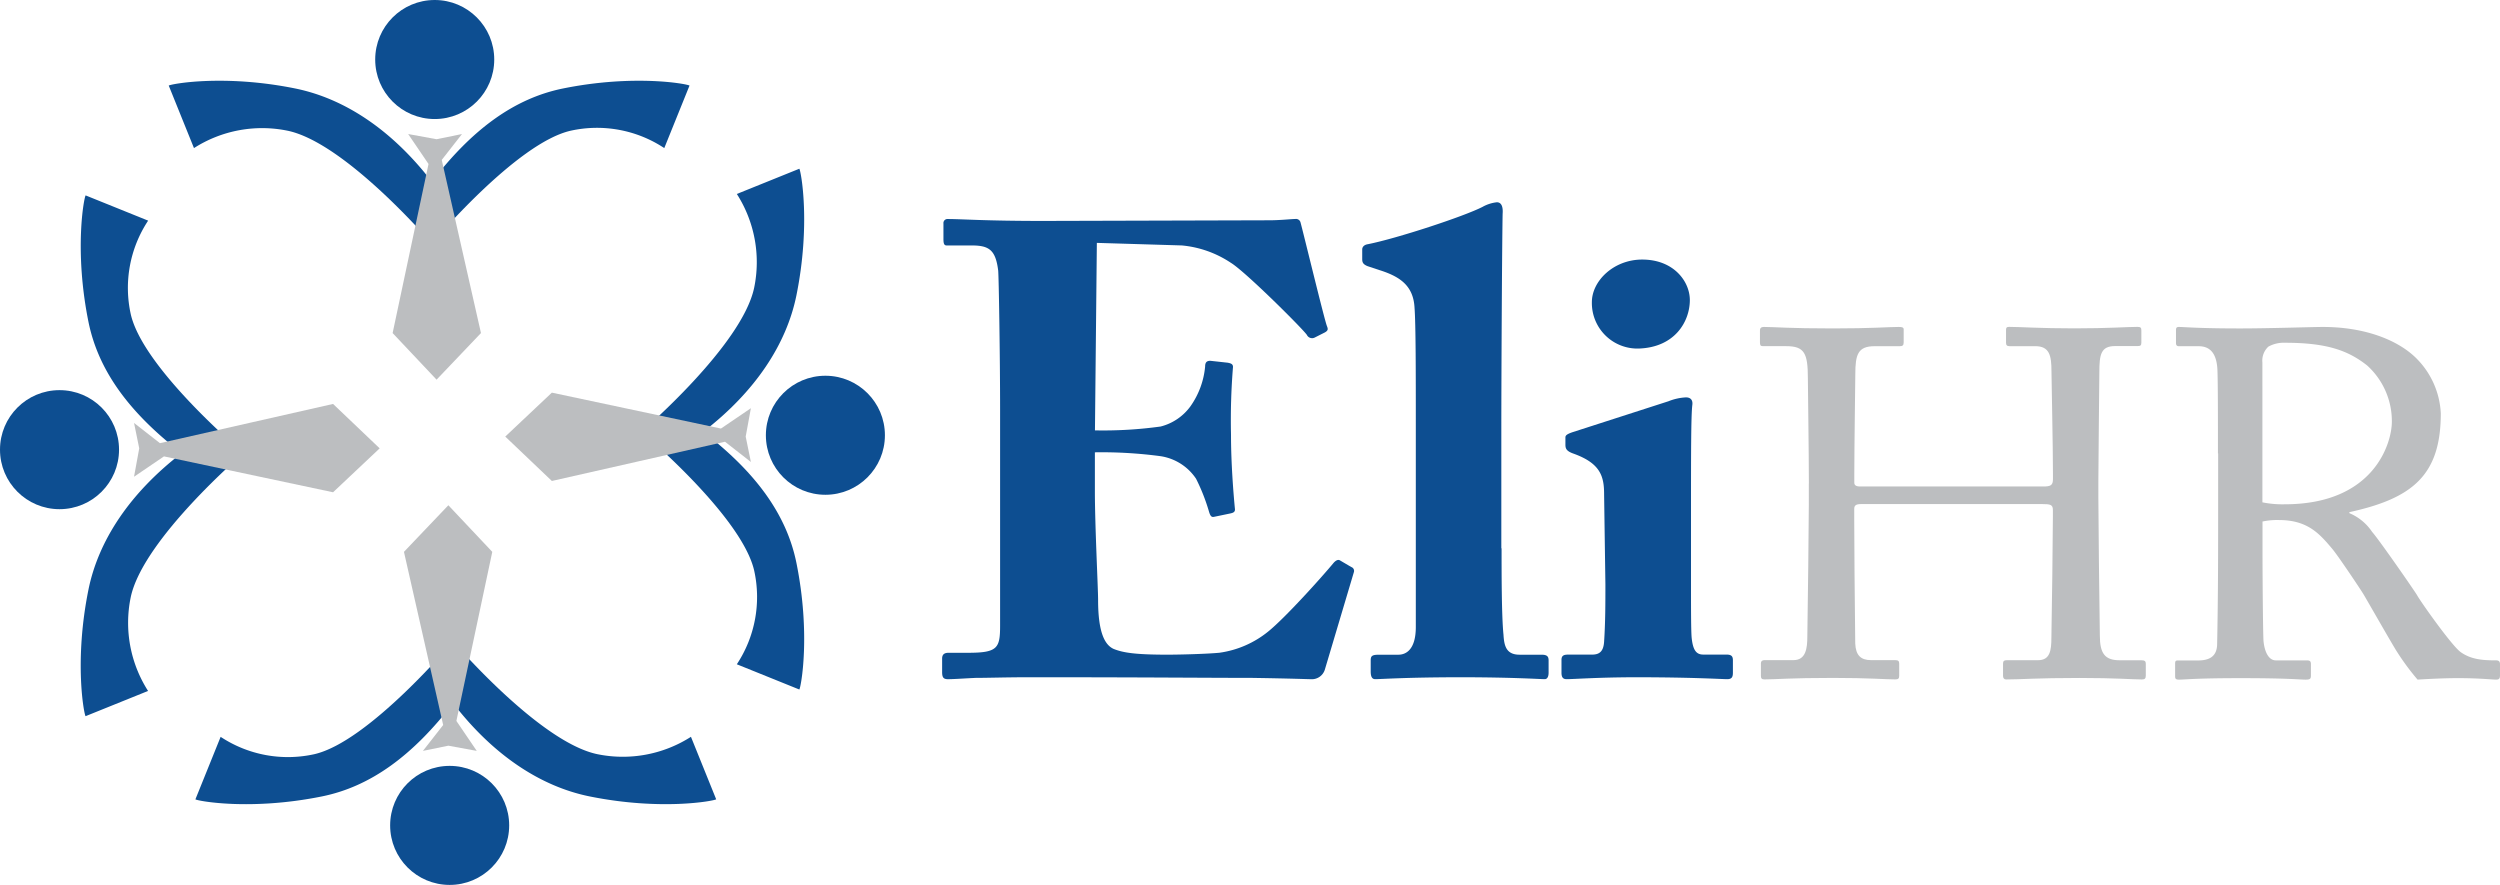 <svg xmlns="http://www.w3.org/2000/svg" width="384" height="135.923" viewBox="0 0 384 135.923"><defs><style>.a{fill:#0d4e91;}.b{fill:#bcbec0;}</style></defs><g transform="translate(-28.093 -23.074)"><path class="a" d="M114.549,36.669C107.034,38.2,100.562,43,94.418,50.985,88.275,43,80.98,38.2,73.465,36.669c-11.007-2.231-19.116-.695-19.454-.448l3.876,9.6A19.415,19.415,0,0,1,72.258,43.15C81.172,45,94.418,60.483,94.418,60.483s12.945-15.432,21.337-17.333a18.732,18.732,0,0,1,14.371,2.669l3.876-9.6C133.665,35.974,125.565,34.438,114.549,36.669Z"/><path class="a" d="M41.687,72.542C43.214,80.056,48.023,86.529,56,92.672c-7.981,6.143-12.79,13.439-14.316,20.953-2.231,11.007-.695,19.116-.448,19.454l9.6-3.876a19.415,19.415,0,0,1-2.669-14.371c1.847-8.913,17.333-22.16,17.333-22.16S50.08,79.736,48.178,71.335a18.732,18.732,0,0,1,2.669-14.371l-9.6-3.876C40.993,53.426,39.457,61.526,41.687,72.542Z"/><path class="a" d="M77.561,145.4c7.515-1.527,13.987-6.335,20.131-14.316,6.143,7.981,13.439,12.79,20.953,14.316,11.007,2.231,19.116.695,19.454.448l-3.876-9.6a19.415,19.415,0,0,1-14.371,2.669c-8.913-1.847-22.16-17.333-22.16-17.333S84.746,137.02,76.354,138.922a18.732,18.732,0,0,1-14.371-2.669l-3.876,9.6C58.445,146.1,66.545,147.634,77.561,145.4Z"/><path class="a" d="M150.422,109.53c-1.527-7.515-6.335-13.987-14.316-20.131,7.981-6.143,12.79-13.439,14.316-20.953,2.231-11.007.695-19.116.448-19.454l-9.6,3.876a19.415,19.415,0,0,1,2.669,14.371c-1.847,8.913-17.333,22.16-17.333,22.16s15.432,12.945,17.333,21.337a18.732,18.732,0,0,1-2.669,14.371l9.6,3.876C151.117,128.646,152.653,120.546,150.422,109.53Z"/><path class="b" d="M48.681,88.037l3.977,3.108,26.594-6.025,7.158,6.82-7.158,6.747L53.279,93.175l-4.6,3.127.8-4.361Z"/><circle class="a" cx="9.142" cy="9.142" r="9.142" transform="translate(28.093 83)"/><path class="b" d="M143.429,94.034l-3.977-3.108-26.594,6.025-7.158-6.82,7.158-6.747L138.83,88.9l4.6-3.127-.8,4.361Z"/><circle class="a" cx="9.142" cy="9.142" r="9.142" transform="translate(145.732 80.788)"/><path class="b" d="M99.053,43.662l-3.108,3.977,6.025,26.594-6.82,7.158L88.4,74.233l5.513-25.972-3.127-4.6,4.361.8Z"/><path class="b" d="M93.056,138.41l3.108-3.977L90.14,107.839l6.82-7.158,6.747,7.158-5.513,25.972,3.127,4.6-4.361-.8Z"/><circle class="a" cx="9.142" cy="9.142" r="9.142" transform="translate(88.019 140.713)"/><circle class="a" cx="9.142" cy="9.142" r="9.142" transform="translate(85.724 23.074)"/><path class="a" d="M196.278,89.18a64.114,64.114,0,0,0,10.093-.594,8.137,8.137,0,0,0,4.553-3.072A12.554,12.554,0,0,0,213.2,79.38c0-.695.293-.887.8-.887l2.669.293c.494.1.887.2.8.8a101.383,101.383,0,0,0-.293,10.294c0,4.452.393,9.206.594,11.281.1.594-.293.695-.8.8l-2.377.494c-.393.1-.594-.1-.8-.8a29.622,29.622,0,0,0-1.984-5.046,8,8,0,0,0-5.449-3.465,68.4,68.4,0,0,0-10.093-.594v5.942c0,5.348.494,14.947.494,16.73,0,5.147,1.088,6.93,2.377,7.524,1.481.594,3.364.887,8.31.887,1.682,0,5.842-.1,7.917-.293a15.2,15.2,0,0,0,7.524-3.264c2.578-2.075,8.118-8.219,10.093-10.6.393-.393.695-.494.987-.293l1.682.987a.625.625,0,0,1,.393.8l-4.452,14.947a2.092,2.092,0,0,1-2.176,1.481c-.494,0-2.669-.1-9-.2-6.436,0-16.931-.1-34.054-.1-3.666,0-6.436.1-8.411.1-2.075.1-3.364.2-4.26.2-.695,0-.887-.293-.887-1.088V124.23c0-.594.293-.887.987-.887h2.971c4.553,0,4.946-.695,4.946-4.16V86.017c0-8.219-.2-20.387-.293-21.383-.393-3.163-1.39-3.858-4.059-3.858H173.5c-.393,0-.494-.293-.494-.987V57.412a.622.622,0,0,1,.695-.695c2.176,0,5.641.293,14.645.293l34.74-.1c1.582,0,3.465-.2,3.958-.2a.716.716,0,0,1,.8.494c.393,1.39,3.666,14.947,4.059,15.934.2.494.2.695-.293.987l-1.582.8a.885.885,0,0,1-1.188-.393c-.494-.8-9.407-9.7-11.683-11.089a16.251,16.251,0,0,0-7.524-2.669l-13.064-.393Z"/><path class="a" d="M258.736,107.3c0,3.958,0,10.394.293,13.265.1,1.682.393,3.072,2.477,3.072h3.364c.887,0,1.088.293,1.088.887v1.883c0,.594-.2.987-.594.987-.695,0-5.046-.293-12.872-.293-8.31,0-12.278.293-13.164.293-.494,0-.695-.393-.695-1.188v-1.682c0-.695.2-.887,1.289-.887h2.971c1.088,0,2.669-.695,2.669-4.26V87.9c0-7.03,0-15.048-.2-17.617-.2-3.364-2.276-4.754-5.449-5.741l-1.783-.594c-.695-.293-.8-.594-.8-1.088V61.379c0-.293.2-.695.887-.8,4.452-.887,14.746-4.26,17.617-5.741a5.735,5.735,0,0,1,2.176-.695c.594,0,.987.494.887,1.783-.1,5.449-.2,26.036-.2,32.865v18.5Z"/><path class="a" d="M293.385,127.394c-.8,0-5.348-.293-13.96-.293-5.741,0-9.6.293-10.687.293-.494,0-.8-.2-.8-.987v-1.984c0-.594.293-.8.987-.8H272.6c1.088,0,1.783-.393,1.883-1.984.2-2.971.2-6.034.2-8.813l-.2-13.859c0-2.77-.594-4.754-4.754-6.235-1.088-.393-1.188-.8-1.188-1.39V90.259c0-.293.2-.494,1.088-.8l14.746-4.754a8.327,8.327,0,0,1,2.669-.594c.8,0,1.088.494.987,1.188-.2,1.682-.2,7.917-.2,16.629v10.6c0,3.858,0,7.423.1,8.511.2,1.883.695,2.578,1.783,2.578h3.565c.8,0,.987.293.987.887v1.883C294.271,127.092,294.079,127.394,293.385,127.394ZM279.827,76.61a6.993,6.993,0,0,1-7.222-7.131c0-3.264,3.364-6.537,7.725-6.537,4.854,0,7.323,3.364,7.323,6.235C287.643,72.45,285.367,76.418,279.827,76.61Z"/><path class="b" d="M305.937,97.344c0-4.708-.155-14.947-.155-16.163,0-3.867-.53-4.937-3.337-4.937h-3.565c-.384,0-.457-.155-.457-.6V73.822c0-.384.229-.53.6-.53,1.518,0,3.949.229,10.623.229,5.915,0,8.648-.229,10.093-.229.53,0,.759.073.759.384V75.65c0,.457-.155.6-.6.6h-3.867c-2.578,0-2.962,1.289-2.962,4.324,0,1.06-.155,11.08-.155,15.331V97.2c0,.384.229.6.914.6H341.91c1.143,0,1.518-.155,1.518-1.143V95.9c0-4.324-.229-14.874-.229-15.788,0-2.432-.3-3.867-2.5-3.867h-3.949c-.384,0-.53-.155-.53-.53V73.739c0-.3.073-.457.457-.457,1.591,0,4.854.229,10.02.229s8.273-.229,9.709-.229c.53,0,.6.155.6.6V75.7c0,.457-.155.53-.6.53h-3.419c-2.2,0-2.432,1.289-2.432,4.022,0,1.06-.155,13.887-.155,16.693v2.578c0,2.432.155,16.849.229,21.173,0,2.733.759,3.794,3.035,3.794h3.337c.53,0,.686.155.686.53v1.819c0,.457-.155.6-.6.6-1.444,0-4.022-.229-9.562-.229-6.6,0-9.032.229-11.309.229-.3,0-.457-.229-.457-.53v-1.9c0-.384.155-.53.6-.53h4.781c1.819,0,2.048-1.444,2.048-3.492.073-3.565.229-15.788.229-18.513v-1.06c0-.832-.384-.914-1.673-.914H313.963c-.832,0-1.06.229-1.06.759v1.591c0,2.048.073,13.731.155,19.043.073,1.819.832,2.578,2.432,2.578h3.721c.457,0,.6.155.6.53v1.9c0,.384-.155.53-.6.53-1.444,0-4.1-.229-9.563-.229-6.527,0-8.8.229-10.55.229-.384,0-.53-.155-.53-.53v-1.975c0-.3.229-.457.53-.457h4.48c1.9,0,2.121-1.819,2.121-3.639.073-3.565.229-18.284.229-20.259V97.344Z"/><path class="b" d="M368.769,92.718c0-5.613,0-10.477-.073-12.671-.073-2.5-.987-3.794-2.88-3.794h-3.035c-.384,0-.457-.229-.457-.53v-1.9c0-.384.073-.53.457-.53.686,0,3.035.229,9.407.229,4.251,0,11.309-.229,12.671-.229,6.3,0,11.309,1.9,14.188,4.626A12.8,12.8,0,0,1,403,86.565c0,9.489-4.324,13.055-14.042,15.176v.155a7.778,7.778,0,0,1,3.492,2.88c.914.987,6.3,8.731,6.9,9.709.384.759,5.238,7.661,6.674,8.731,1.591,1.143,3.337,1.289,5.467,1.289.53,0,.6.3.6.6v1.673c0,.457-.073.686-.6.686-.6,0-2.578-.229-5.915-.229-2.2,0-5.01.155-6.143.229a38.029,38.029,0,0,1-3.191-4.324c-.6-.914-4.708-8.118-5.083-8.731-.3-.53-3.949-6-4.854-7.058-1.975-2.349-3.794-4.4-8.191-4.4a10.783,10.783,0,0,0-2.5.229v4.251c0,4.48.073,12.972.155,14.115.155,1.591.759,2.962,1.9,2.962h4.781c.53,0,.6.229.6.6v1.673c0,.53-.073.686-.832.686-.832,0-2.733-.229-9.937-.229-6.9,0-8.648.229-9.489.229-.6,0-.6-.229-.6-.6v-1.746c0-.384,0-.6.384-.6h3.108c1.673,0,2.962-.53,2.962-2.578.155-7.515.155-14.645.155-21.858V92.718Zm6.829,7.515a15.44,15.44,0,0,0,3.419.3c13.814,0,16.465-9.489,16.465-12.671a11.531,11.531,0,0,0-3.794-8.648c-2.962-2.349-6.3-3.492-12.6-3.492a4.851,4.851,0,0,0-2.578.6,2.924,2.924,0,0,0-.914,2.432Z"/></g></svg>
